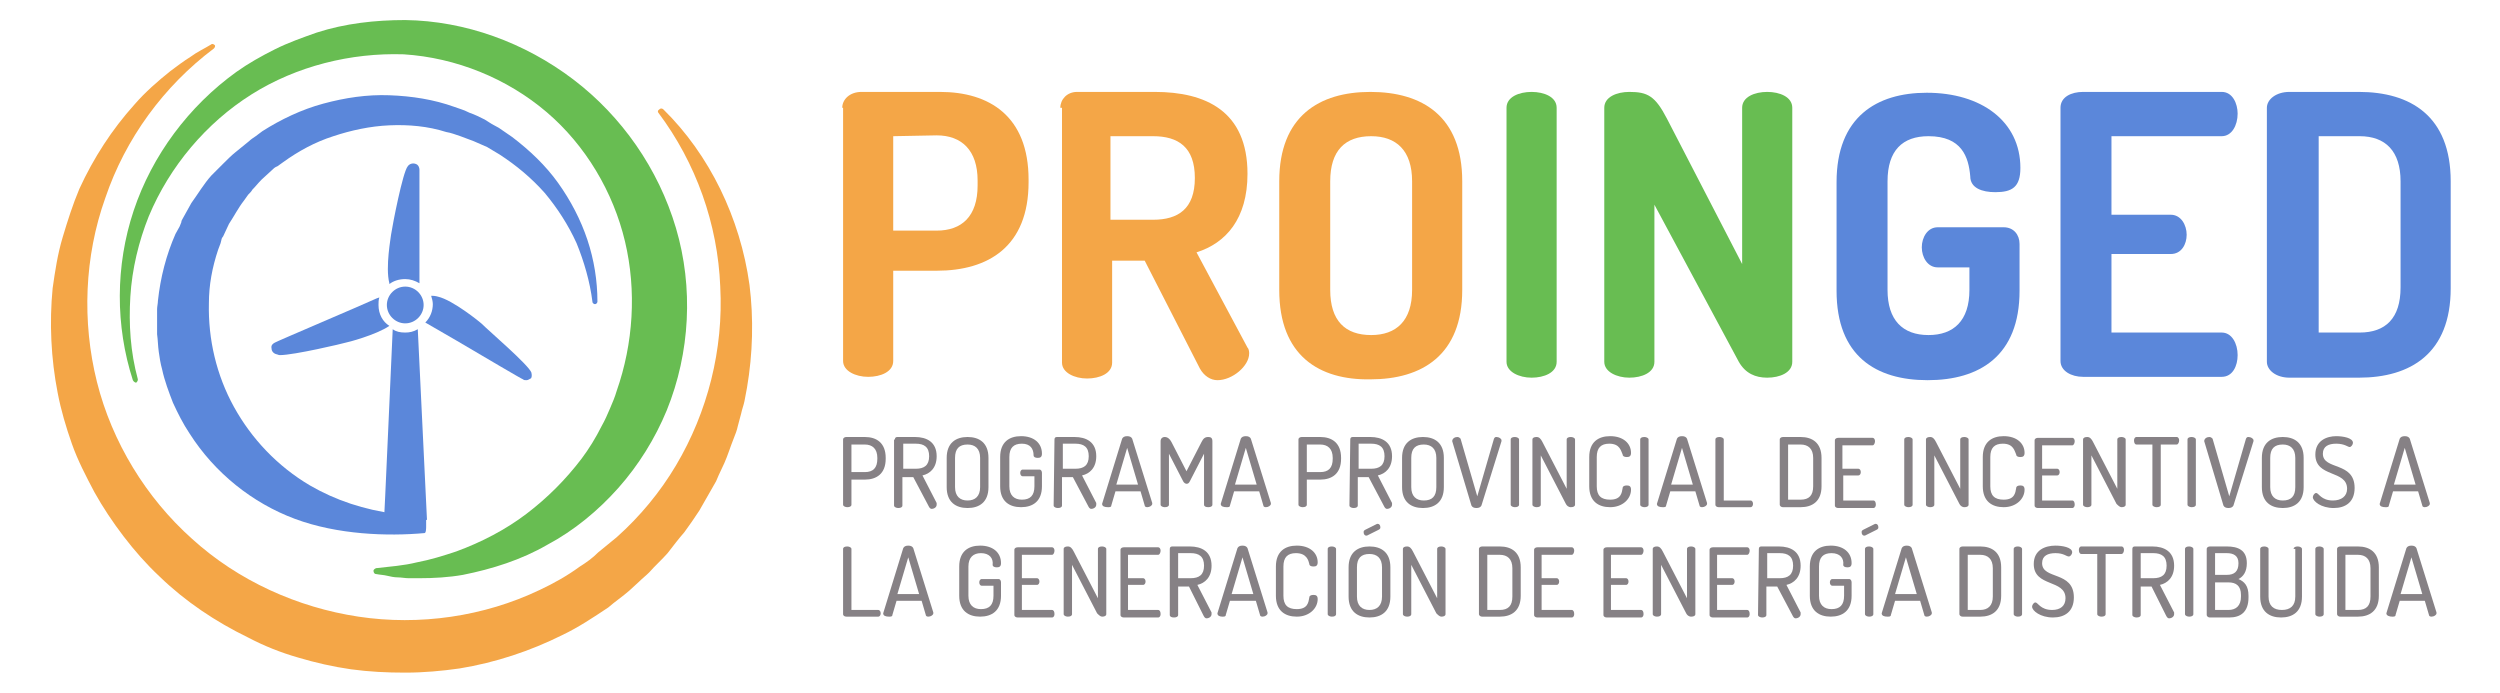 <?xml version="1.0" encoding="utf-8"?>
<!-- Generator: Adobe Illustrator 19.0.0, SVG Export Plug-In . SVG Version: 6.00 Build 0)  -->
<svg version="1.1" id="Capa_1" xmlns="http://www.w3.org/2000/svg" xmlns:xlink="http://www.w3.org/1999/xlink" x="0px" y="0px"
	 viewBox="-270 256.4 299.2 82.9" style="enable-background:new -270 256.4 299.2 82.9;" xml:space="preserve">
<style type="text/css">
	.st0{fill:#5B87DA;}
	.st1{fill:#F4A647;}
	.st2{fill:#68BD52;}
	.st3{fill:#868185;}
</style>
<g id="Capa_1_1_">
</g>
<g id="Diseño">
	<g>
		<path id="XMLID_172_" class="st0" d="M-199.7,285.1c-0.8-2.4-2-4.7-3.5-6.8s-3.4-3.9-5.5-5.5l-1.6-1.1l0,0c-0.6-0.3-1.1-0.6-1.7-1
			c-0.6-0.3-1.2-0.6-1.8-0.8c-0.6-0.3-1.2-0.5-1.8-0.7c-2.5-0.9-5.1-1.3-7.8-1.4s-5.3,0.3-7.9,1c-2.6,0.7-5.1,1.9-7.3,3.3l-0.8,0.6
			c-0.3,0.2-0.6,0.4-0.8,0.6l-1.6,1.3c-0.5,0.4-1,0.9-1.5,1.4c-0.2,0.2-0.5,0.5-0.7,0.7l-0.7,0.7c-0.9,1-1.6,2.2-2.4,3.3l0,0l-1,1.8
			c-0.1,0.2-0.2,0.3-0.2,0.5l-0.2,0.5l-0.5,0.9c-1.1,2.5-1.8,5.2-2.1,8c0,0.3-0.1,0.7-0.1,1v1v1v0.5l0,0v0.5
			c0.1,0.7,0.1,1.4,0.2,2.1c0.1,0.7,0.2,1.4,0.4,2.1c0.3,1.4,0.8,2.7,1.3,4c0.6,1.3,1.2,2.5,2,3.7c3,4.7,7.5,8.3,12.6,10.2
			c5.1,1.9,11.1,2.1,15.5,1.7c0.2,0,0.2-0.6,0.2-0.8v-1l0,0l-3.5-0.7c0,0.1-0.1,0.2-0.2,0.2c-3.7-0.5-7.1-1.6-10.2-3.4
			c-3.9-2.3-7-5.6-9.1-9.4c-2.1-3.8-3.1-8.1-3-12.4c0-2.2,0.4-4.3,1.1-6.4l0.3-0.8l0.1-0.4c0-0.1,0.1-0.3,0.2-0.4l0.7-1.5l0,0
			c0.6-0.9,1.1-1.9,1.8-2.8l0.5-0.7c0.2-0.2,0.4-0.4,0.5-0.6c0.4-0.4,0.7-0.8,1.1-1.2l1.2-1.1c0.2-0.2,0.4-0.4,0.7-0.5l0.7-0.5
			c1.8-1.3,3.8-2.4,6-3.1c2.1-0.7,4.4-1.2,6.7-1.3c2.3-0.1,4.6,0.1,6.8,0.8c0.6,0.1,1.1,0.3,1.7,0.5c0.5,0.2,1.1,0.4,1.6,0.6
			s1.1,0.5,1.6,0.7l0,0l1.5,0.9c2,1.3,3.8,2.8,5.4,4.6c1.5,1.8,2.8,3.8,3.8,6c0.9,2.2,1.6,4.6,1.9,7l0,0c0,0.2,0.2,0.3,0.3,0.3
			c0.2,0,0.3-0.2,0.3-0.3C-198.5,290-198.9,287.5-199.7,285.1"/>
		<g>
			<g id="XMLID_236_">
				<path id="XMLID_243_" class="st1" d="M-169.2,269.3c0-1,0.9-1.9,2.3-1.9h9.4c5.9,0,10.6,2.9,10.6,10.5v0.3
					c0,7.7-4.8,10.6-11,10.6h-5.2v10.8c0,1.3-1.5,1.9-3,1.9s-3-0.7-3-1.9v-30.3H-169.2z M-163.1,272.7V284h5.2c3,0,4.9-1.7,4.9-5.4
					V278c0-3.6-1.9-5.4-4.9-5.4L-163.1,272.7L-163.1,272.7z"/>
				<path id="XMLID_240_" class="st1" d="M-143.1,269.3c0-1,0.8-1.9,2-1.9h9.3c6.1,0,11.1,2.3,11.1,9.8c0,5.4-2.6,8.3-6.1,9.4
					l6.1,11.4c0.2,0.2,0.2,0.6,0.2,0.7c0,1.5-2,3.2-3.8,3.2c-0.8,0-1.6-0.5-2.1-1.4l-6.6-12.9h-3.9v12.2c0,1.3-1.5,1.9-3,1.9
					s-3-0.7-3-1.9v-30.5H-143.1z M-137.1,272.7v10h5.1c3,0,5-1.3,5-5c0-3.7-2-5-5-5H-137.1z"/>
				<path id="XMLID_237_" class="st1" d="M-116.9,291.1v-13c0-7.8,4.8-10.7,10.9-10.7c6.2,0,11,2.9,11,10.7v13
					c0,7.8-4.8,10.7-11,10.7C-112.1,301.9-116.9,299-116.9,291.1z M-101,278.1c0-3.7-1.9-5.4-4.9-5.4c-3.1,0-4.9,1.7-4.9,5.4v13
					c0,3.7,1.8,5.4,4.9,5.4c3,0,4.9-1.7,4.9-5.4V278.1z"/>
			</g>
		</g>
		<g>
			<g id="XMLID_177_">
				<path id="XMLID_180_" class="st2" d="M-89.7,269.3c0-1.3,1.5-1.9,3-1.9s3,0.6,3,1.9v30.4c0,1.3-1.5,1.9-3,1.9s-3-0.7-3-1.9
					V269.3z"/>
				<path id="XMLID_178_" class="st2" d="M-61.9,299.7L-72,280.9v18.8c0,1.3-1.5,1.9-3,1.9s-3-0.7-3-1.9v-30.4c0-1.3,1.5-1.9,3-1.9
					c2.2,0,3.1,0.5,4.5,3.2l9,17.4v-18.7c0-1.3,1.5-1.9,3-1.9s3,0.6,3,1.9v30.4c0,1.3-1.5,1.9-3,1.9
					C-59.9,301.6-61.1,301.1-61.9,299.7z"/>
			</g>
		</g>
		<g>
			<g id="XMLID_214_">
				<path id="XMLID_220_" class="st0" d="M-39.2,272.7c-3.1,0-4.9,1.7-4.9,5.4v13c0,3.6,1.8,5.4,4.9,5.4c3,0,4.9-1.7,4.9-5.4v-2.7
					h-3.8c-1.2,0-1.9-1.2-1.9-2.4c0-1.2,0.7-2.4,1.9-2.4h7.9c1.2,0,1.9,0.9,1.9,2v5.6c0,7.8-4.8,10.7-11,10.7s-10.9-2.9-10.9-10.7
					v-13c0-7.8,4.8-10.7,10.8-10.7c6.5,0,11.2,3.4,11.2,9c0,2.3-1,2.9-3,2.9c-1.6,0-3-0.5-3-1.9C-34.4,275.2-35.2,272.7-39.2,272.7z
					"/>
				<path id="XMLID_218_" class="st0" d="M-17.3,282.1h7.1c1.2,0,1.9,1.2,1.9,2.4c0,1.1-0.6,2.3-1.9,2.3h-7.1v9.4h13.2
					c1.2,0,1.9,1.3,1.9,2.7c0,1.3-0.6,2.6-1.9,2.6h-16.6c-1.4,0-2.7-0.7-2.7-1.9v-30.3c0-1.3,1.3-1.9,2.7-1.9h16.6
					c1.3,0,1.9,1.4,1.9,2.6c0,1.4-0.7,2.7-1.9,2.7h-13.2V282.1z"/>
				<path id="XMLID_215_" class="st0" d="M12.3,267.4c6.2,0,11,2.9,11,10.7v12.8c0,7.8-4.8,10.7-11,10.7H4c-1.6,0-2.7-0.9-2.7-1.9
					v-30.4c0-1,1.1-1.9,2.7-1.9H12.3z M7.5,272.7v23.5h4.9c3.1,0,4.9-1.7,4.9-5.4v-12.7c0-3.6-1.8-5.4-4.9-5.4
					C12.4,272.7,7.5,272.7,7.5,272.7z"/>
			</g>
		</g>
		<g>
			<path class="st3" d="M-169.1,309c0-0.2,0.2-0.3,0.4-0.3h2.2c1.4,0,2.5,0.7,2.5,2.5v0.1c0,1.8-1.1,2.5-2.5,2.5h-1.6v3
				c0,0.2-0.2,0.3-0.5,0.3c-0.2,0-0.5-0.1-0.5-0.3V309z M-168.1,309.5v3.4h1.6c1,0,1.5-0.5,1.5-1.6v-0.1c0-1.1-0.6-1.6-1.5-1.6h-1.6
				V309.5z"/>
			<path class="st3" d="M-162.9,309c0-0.2,0.1-0.3,0.3-0.3h2.1c1.4,0,2.6,0.6,2.6,2.3c0,1.4-0.8,2.1-1.7,2.3l1.7,3.3
				c0,0.1,0,0.1,0,0.2c0,0.3-0.3,0.5-0.6,0.5c-0.2,0-0.3-0.2-0.4-0.4l-1.8-3.4h-1.3v3.4c0,0.2-0.2,0.3-0.5,0.3
				c-0.2,0-0.5-0.1-0.5-0.3V309H-162.9z M-161.9,309.5v3h1.5c1,0,1.6-0.4,1.6-1.5s-0.6-1.5-1.6-1.5H-161.9z"/>
			<path class="st3" d="M-156.7,314.7v-3.5c0-1.8,1.1-2.5,2.5-2.5s2.5,0.7,2.5,2.5v3.5c0,1.8-1.1,2.5-2.5,2.5
				S-156.7,316.5-156.7,314.7z M-152.7,311.2c0-1.1-0.6-1.6-1.5-1.6c-1,0-1.5,0.5-1.5,1.6v3.5c0,1.1,0.6,1.6,1.5,1.6
				s1.5-0.5,1.5-1.6V311.2z"/>
			<path class="st3" d="M-147.7,309.5c-1,0-1.5,0.5-1.5,1.6v3.5c0,1.1,0.6,1.6,1.5,1.6c1,0,1.5-0.5,1.5-1.6v-1.2h-1.4
				c-0.2,0-0.3-0.2-0.3-0.4c0-0.2,0.1-0.4,0.3-0.4h2c0.2,0,0.3,0.2,0.3,0.4v1.6c0,1.8-1.1,2.5-2.5,2.5c-1.4,0-2.5-0.7-2.5-2.5v-3.5
				c0-1.8,1.1-2.5,2.5-2.5c1.5,0,2.5,0.8,2.5,2.1c0,0.4-0.2,0.5-0.5,0.5c-0.3,0-0.5-0.1-0.5-0.3
				C-146.3,310.1-146.7,309.5-147.7,309.5z"/>
			<path class="st3" d="M-143.8,309c0-0.2,0.1-0.3,0.3-0.3h2.1c1.4,0,2.6,0.6,2.6,2.3c0,1.4-0.8,2.1-1.7,2.3l1.7,3.3
				c0,0.1,0,0.1,0,0.2c0,0.3-0.3,0.5-0.6,0.5c-0.2,0-0.3-0.2-0.4-0.4l-1.8-3.4h-1.3v3.4c0,0.2-0.2,0.3-0.5,0.3
				c-0.2,0-0.5-0.1-0.5-0.3L-143.8,309L-143.8,309z M-142.8,309.5v3h1.5c1,0,1.6-0.4,1.6-1.5s-0.6-1.5-1.6-1.5H-142.8z"/>
			<path class="st3" d="M-138.1,316.7L-138.1,316.7l2.4-7.8c0.1-0.2,0.3-0.3,0.6-0.3s0.5,0.1,0.6,0.3l2.4,7.7v0.1
				c0,0.2-0.3,0.4-0.6,0.4c-0.2,0-0.3-0.1-0.3-0.2l-0.5-1.7h-3l-0.5,1.7c0,0.2-0.2,0.2-0.4,0.2C-137.8,317.1-138.1,317-138.1,316.7z
				 M-133.8,314.4l-1.3-4.4l-1.3,4.4H-133.8z"/>
			<path class="st3" d="M-127.6,314c-0.1,0.2-0.2,0.3-0.4,0.3c-0.1,0-0.3-0.1-0.4-0.3l-1.7-3.3v6.1c0,0.2-0.2,0.3-0.5,0.3
				c-0.2,0-0.5-0.1-0.5-0.3v-7.6c0-0.3,0.2-0.5,0.5-0.5s0.6,0.2,0.8,0.6l1.8,3.5l1.8-3.5c0.2-0.4,0.4-0.6,0.8-0.6
				c0.3,0,0.5,0.1,0.5,0.5v7.6c0,0.2-0.2,0.3-0.5,0.3s-0.5-0.1-0.5-0.3v-6.1L-127.6,314z"/>
			<path class="st3" d="M-123.9,316.7L-123.9,316.7l2.4-7.8c0.1-0.2,0.3-0.3,0.6-0.3s0.5,0.1,0.6,0.3l2.4,7.7v0.1
				c0,0.2-0.3,0.4-0.6,0.4c-0.2,0-0.3-0.1-0.3-0.2l-0.5-1.7h-3l-0.5,1.7c0,0.2-0.2,0.2-0.4,0.2C-123.6,317.1-123.9,317-123.9,316.7z
				 M-119.6,314.4l-1.3-4.4l-1.3,4.4H-119.6z"/>
			<path class="st3" d="M-114.6,309c0-0.2,0.2-0.3,0.4-0.3h2.2c1.4,0,2.5,0.7,2.5,2.5v0.1c0,1.8-1.1,2.5-2.5,2.5h-1.6v3
				c0,0.2-0.2,0.3-0.5,0.3c-0.2,0-0.5-0.1-0.5-0.3L-114.6,309L-114.6,309z M-113.6,309.5v3.4h1.6c1,0,1.5-0.5,1.5-1.6v-0.1
				c0-1.1-0.6-1.6-1.5-1.6h-1.6V309.5z"/>
			<path class="st3" d="M-108.4,309c0-0.2,0.1-0.3,0.3-0.3h2.1c1.4,0,2.6,0.6,2.6,2.3c0,1.4-0.8,2.1-1.7,2.3l1.7,3.3
				c0,0.1,0,0.1,0,0.2c0,0.3-0.3,0.5-0.6,0.5c-0.2,0-0.3-0.2-0.4-0.4l-1.8-3.4h-1.3v3.4c0,0.2-0.2,0.3-0.5,0.3
				c-0.2,0-0.5-0.1-0.5-0.3L-108.4,309L-108.4,309z M-107.4,309.5v3h1.5c1,0,1.6-0.4,1.6-1.5s-0.6-1.5-1.6-1.5H-107.4z"/>
			<path class="st3" d="M-102.2,314.7v-3.5c0-1.8,1.1-2.5,2.5-2.5s2.5,0.7,2.5,2.5v3.5c0,1.8-1.1,2.5-2.5,2.5
				C-101.1,317.2-102.2,316.5-102.2,314.7z M-98.1,311.2c0-1.1-0.6-1.6-1.5-1.6c-1,0-1.5,0.5-1.5,1.6v3.5c0,1.1,0.6,1.6,1.5,1.6
				c1,0,1.5-0.5,1.5-1.6V311.2z"/>
			<path class="st3" d="M-96.2,309.2C-96.2,309.1-96.2,309.1-96.2,309.2c0-0.3,0.3-0.5,0.6-0.5c0.2,0,0.3,0.1,0.4,0.2l2,6.9l2-6.9
				c0.1-0.2,0.2-0.2,0.3-0.2c0.3,0,0.6,0.2,0.6,0.4c0,0,0,0,0,0.1l-2.4,7.7c-0.1,0.2-0.3,0.3-0.6,0.3s-0.5-0.1-0.6-0.3L-96.2,309.2z
				"/>
			<path class="st3" d="M-89.2,309c0-0.2,0.2-0.3,0.5-0.3c0.2,0,0.5,0.1,0.5,0.3v7.8c0,0.2-0.2,0.3-0.5,0.3c-0.2,0-0.5-0.1-0.5-0.3
				V309z"/>
			<path class="st3" d="M-82.6,316.7l-3-5.8v5.9c0,0.2-0.2,0.3-0.5,0.3c-0.2,0-0.5-0.1-0.5-0.3V309c0-0.2,0.2-0.3,0.5-0.3
				s0.5,0.2,0.7,0.6l2.9,5.6V309c0-0.2,0.2-0.3,0.5-0.3c0.2,0,0.5,0.1,0.5,0.3v7.8c0,0.2-0.2,0.3-0.5,0.3
				C-82.3,317.1-82.5,316.9-82.6,316.7z"/>
			<path class="st3" d="M-77.4,309.5c-1,0-1.5,0.5-1.5,1.6v3.5c0,1.1,0.5,1.6,1.6,1.6c1.3,0,1.4-0.8,1.5-1.4c0-0.2,0.2-0.3,0.5-0.3
				s0.5,0.1,0.5,0.5c0,1.1-1,2.1-2.5,2.1c-1.4,0-2.5-0.7-2.5-2.5v-3.5c0-1.8,1.1-2.5,2.5-2.5c1.6,0,2.5,0.9,2.5,2
				c0,0.4-0.2,0.5-0.5,0.5s-0.5-0.1-0.5-0.3C-76,310.4-76.1,309.5-77.4,309.5z"/>
			<path class="st3" d="M-73.7,309c0-0.2,0.2-0.3,0.5-0.3c0.2,0,0.5,0.1,0.5,0.3v7.8c0,0.2-0.2,0.3-0.5,0.3c-0.2,0-0.5-0.1-0.5-0.3
				V309z"/>
			<path class="st3" d="M-71.7,316.7L-71.7,316.7l2.4-7.8c0.1-0.2,0.3-0.3,0.6-0.3s0.5,0.1,0.6,0.3l2.4,7.7v0.1
				c0,0.2-0.3,0.4-0.6,0.4c-0.2,0-0.3-0.1-0.3-0.2l-0.5-1.7h-3l-0.5,1.7c0,0.2-0.2,0.2-0.4,0.2C-71.4,317.1-71.7,317-71.7,316.7z
				 M-67.4,314.4l-1.3-4.4l-1.3,4.4H-67.4z"/>
			<path class="st3" d="M-64.3,317.1c-0.2,0-0.4-0.1-0.4-0.3V309c0-0.2,0.2-0.3,0.5-0.3c0.2,0,0.5,0.1,0.5,0.3v7.3h3.2
				c0.2,0,0.3,0.2,0.3,0.4c0,0.2-0.1,0.4-0.3,0.4C-60.5,317.1-64.3,317.1-64.3,317.1z"/>
			<path class="st3" d="M-54.5,308.7c1.4,0,2.5,0.7,2.5,2.5v3.4c0,1.8-1.1,2.5-2.5,2.5h-2.1c-0.3,0-0.4-0.2-0.4-0.3V309
				c0-0.2,0.2-0.3,0.4-0.3C-56.6,308.7-54.5,308.7-54.5,308.7z M-56,309.5v6.7h1.5c1,0,1.5-0.5,1.5-1.6v-3.4c0-1.1-0.6-1.6-1.5-1.6
				H-56V309.5z"/>
			<path class="st3" d="M-49.4,312.5h1.8c0.2,0,0.3,0.2,0.3,0.4s-0.1,0.4-0.3,0.4h-1.8v3h3.6c0.2,0,0.3,0.2,0.3,0.5
				c0,0.2-0.1,0.4-0.3,0.4H-50c-0.2,0-0.4-0.1-0.4-0.3v-7.8c0-0.2,0.2-0.3,0.4-0.3h4.1c0.2,0,0.3,0.2,0.3,0.4c0,0.2-0.1,0.5-0.3,0.5
				h-3.6v2.8H-49.4z"/>
			<path class="st3" d="M-42.1,309c0-0.2,0.2-0.3,0.5-0.3c0.2,0,0.5,0.1,0.5,0.3v7.8c0,0.2-0.2,0.3-0.5,0.3c-0.2,0-0.5-0.1-0.5-0.3
				V309z"/>
			<path class="st3" d="M-35.5,316.7l-3-5.8v5.9c0,0.2-0.2,0.3-0.5,0.3c-0.2,0-0.5-0.1-0.5-0.3V309c0-0.2,0.2-0.3,0.5-0.3
				s0.5,0.2,0.7,0.6l2.9,5.6V309c0-0.2,0.2-0.3,0.5-0.3c0.2,0,0.5,0.1,0.5,0.3v7.8c0,0.2-0.2,0.3-0.5,0.3
				C-35.2,317.1-35.4,316.9-35.5,316.7z"/>
			<path class="st3" d="M-30.3,309.5c-1,0-1.5,0.5-1.5,1.6v3.5c0,1.1,0.5,1.6,1.6,1.6c1.3,0,1.4-0.8,1.5-1.4c0-0.2,0.2-0.3,0.5-0.3
				s0.5,0.1,0.5,0.5c0,1.1-1,2.1-2.5,2.1c-1.4,0-2.5-0.7-2.5-2.5v-3.5c0-1.8,1.1-2.5,2.5-2.5c1.6,0,2.5,0.9,2.5,2
				c0,0.4-0.2,0.5-0.5,0.5s-0.5-0.1-0.5-0.3C-28.9,310.4-29,309.5-30.3,309.5z"/>
			<path class="st3" d="M-25.6,312.5h1.8c0.2,0,0.3,0.2,0.3,0.4s-0.1,0.4-0.3,0.4h-1.8v3h3.6c0.2,0,0.3,0.2,0.3,0.5
				c0,0.2-0.1,0.4-0.3,0.4h-4.1c-0.2,0-0.4-0.1-0.4-0.3v-7.8c0-0.2,0.2-0.3,0.4-0.3h4.1c0.2,0,0.3,0.2,0.3,0.4
				c0,0.2-0.1,0.5-0.3,0.5h-3.6V312.5z"/>
			<path class="st3" d="M-16.7,316.7l-3-5.8v5.9c0,0.2-0.2,0.3-0.5,0.3c-0.2,0-0.5-0.1-0.5-0.3V309c0-0.2,0.2-0.3,0.5-0.3
				s0.5,0.2,0.7,0.6l2.9,5.6V309c0-0.2,0.2-0.3,0.5-0.3c0.2,0,0.5,0.1,0.5,0.3v7.8c0,0.2-0.2,0.3-0.5,0.3
				C-16.3,317.1-16.5,316.9-16.7,316.7z"/>
			<path class="st3" d="M-9.5,308.7c0.2,0,0.3,0.2,0.3,0.4c0,0.2-0.1,0.5-0.3,0.5h-1.9v7.2c0,0.2-0.2,0.3-0.5,0.3
				c-0.2,0-0.5-0.1-0.5-0.3v-7.2h-1.9c-0.2,0-0.3-0.2-0.3-0.5c0-0.2,0.1-0.4,0.3-0.4H-9.5z"/>
			<path class="st3" d="M-8.2,309c0-0.2,0.2-0.3,0.5-0.3c0.2,0,0.5,0.1,0.5,0.3v7.8c0,0.2-0.2,0.3-0.5,0.3c-0.2,0-0.5-0.1-0.5-0.3
				V309z"/>
			<path class="st3" d="M-6.2,309.2C-6.2,309.1-6.2,309.1-6.2,309.2c0-0.3,0.3-0.5,0.6-0.5c0.2,0,0.3,0.1,0.4,0.2l2,6.9l2-6.9
				c0.1-0.2,0.2-0.2,0.3-0.2c0.3,0,0.6,0.2,0.6,0.4c0,0,0,0,0,0.1l-2.4,7.7c-0.1,0.2-0.3,0.3-0.6,0.3c-0.3,0-0.5-0.1-0.6-0.3
				L-6.2,309.2z"/>
			<path class="st3" d="M0.7,314.7v-3.5c0-1.8,1.1-2.5,2.5-2.5s2.5,0.7,2.5,2.5v3.5c0,1.8-1.1,2.5-2.5,2.5
				C1.8,317.2,0.7,316.5,0.7,314.7z M4.7,311.2c0-1.1-0.6-1.6-1.5-1.6c-1,0-1.5,0.5-1.5,1.6v3.5c0,1.1,0.6,1.6,1.5,1.6
				c1,0,1.5-0.5,1.5-1.6V311.2z"/>
			<path class="st3" d="M10.9,314.9c0-2.3-3.8-1.3-3.8-4.1c0-1.7,1.4-2.2,2.5-2.2c0.8,0,2,0.2,2,0.8c0,0.2-0.2,0.5-0.4,0.5
				s-0.6-0.4-1.6-0.4c-0.9,0-1.6,0.3-1.6,1.2c0,2,3.8,0.9,3.8,4.1c0,1.7-1.1,2.4-2.5,2.4c-1.5,0-2.5-0.8-2.5-1.3
				c0-0.2,0.2-0.5,0.4-0.5c0.3,0,0.6,0.9,2,0.9C10.2,316.3,10.9,315.8,10.9,314.9z"/>
			<path class="st3" d="M14.8,316.7L14.8,316.7l2.4-7.8c0.1-0.2,0.3-0.3,0.6-0.3c0.3,0,0.5,0.1,0.6,0.3l2.4,7.7v0.1
				c0,0.2-0.3,0.4-0.6,0.4c-0.2,0-0.3-0.1-0.3-0.2l-0.5-1.7h-3l-0.5,1.7c0,0.2-0.2,0.2-0.4,0.2C15.1,317.1,14.8,317,14.8,316.7z
				 M19.1,314.4l-1.3-4.4l-1.3,4.4H19.1z"/>
		</g>
		<g>
			<path class="st3" d="M-168.7,330.2c-0.2,0-0.4-0.1-0.4-0.3v-7.8c0-0.2,0.2-0.3,0.5-0.3c0.2,0,0.5,0.1,0.5,0.3v7.3h3.2
				c0.2,0,0.3,0.2,0.3,0.4c0,0.2-0.1,0.4-0.3,0.4H-168.7z"/>
			<path class="st3" d="M-164.3,329.8L-164.3,329.8l2.4-7.8c0.1-0.2,0.3-0.3,0.6-0.3s0.5,0.1,0.6,0.3l2.4,7.7v0.1
				c0,0.2-0.3,0.4-0.6,0.4c-0.2,0-0.3-0.1-0.3-0.2l-0.5-1.7h-3l-0.5,1.7c0,0.2-0.2,0.2-0.4,0.2C-164,330.2-164.3,330.1-164.3,329.8z
				 M-160,327.5l-1.3-4.4l-1.3,4.4H-160z"/>
			<path class="st3" d="M-152.6,322.6c-0.9,0-1.5,0.5-1.5,1.6v3.5c0,1.1,0.6,1.6,1.5,1.6c1,0,1.5-0.5,1.5-1.6v-1.2h-1.4
				c-0.2,0-0.3-0.2-0.3-0.4c0-0.2,0.1-0.4,0.3-0.4h2c0.2,0,0.3,0.2,0.3,0.4v1.6c0,1.8-1.1,2.5-2.5,2.5s-2.5-0.7-2.5-2.5v-3.5
				c0-1.8,1.1-2.5,2.5-2.5c1.5,0,2.5,0.8,2.5,2.1c0,0.4-0.2,0.5-0.5,0.5s-0.5-0.1-0.5-0.3C-151.1,323.2-151.6,322.6-152.6,322.6z"/>
			<path class="st3" d="M-147.7,325.6h1.8c0.2,0,0.3,0.2,0.3,0.4c0,0.2-0.1,0.4-0.3,0.4h-1.8v3h3.6c0.2,0,0.3,0.2,0.3,0.5
				c0,0.2-0.1,0.4-0.3,0.4h-4.1c-0.2,0-0.4-0.1-0.4-0.3v-7.8c0-0.2,0.2-0.3,0.4-0.3h4.1c0.2,0,0.3,0.2,0.3,0.4s-0.1,0.5-0.3,0.5
				h-3.6V325.6z"/>
			<path class="st3" d="M-138.7,329.8l-3-5.8v5.9c0,0.2-0.2,0.3-0.5,0.3c-0.2,0-0.5-0.1-0.5-0.3v-7.8c0-0.2,0.2-0.3,0.5-0.3
				s0.5,0.2,0.7,0.6l2.9,5.6v-5.9c0-0.2,0.2-0.3,0.5-0.3c0.2,0,0.5,0.1,0.5,0.3v7.8c0,0.2-0.2,0.3-0.5,0.3
				C-138.3,330.2-138.5,330-138.7,329.8z"/>
			<path class="st3" d="M-135,325.6h1.8c0.2,0,0.3,0.2,0.3,0.4c0,0.2-0.1,0.4-0.3,0.4h-1.8v3h3.6c0.2,0,0.3,0.2,0.3,0.5
				c0,0.2-0.1,0.4-0.3,0.4h-4.1c-0.2,0-0.4-0.1-0.4-0.3v-7.8c0-0.2,0.2-0.3,0.4-0.3h4.1c0.2,0,0.3,0.2,0.3,0.4s-0.1,0.5-0.3,0.5
				h-3.6V325.6z"/>
			<path class="st3" d="M-130,322.1c0-0.2,0.1-0.3,0.3-0.3h2.1c1.4,0,2.6,0.6,2.6,2.3c0,1.4-0.8,2.1-1.7,2.3l1.7,3.3
				c0,0.1,0,0.1,0,0.2c0,0.3-0.3,0.5-0.6,0.5c-0.2,0-0.3-0.2-0.4-0.4l-1.7-3.4h-1.3v3.4c0,0.2-0.2,0.3-0.5,0.3s-0.5-0.1-0.5-0.3
				V322.1z M-129,322.6v3h1.5c1,0,1.6-0.4,1.6-1.5c0-1.1-0.6-1.5-1.6-1.5H-129z"/>
			<path class="st3" d="M-124.3,329.8L-124.3,329.8l2.4-7.8c0.1-0.2,0.3-0.3,0.6-0.3s0.5,0.1,0.6,0.3l2.4,7.7v0.1
				c0,0.2-0.3,0.4-0.6,0.4c-0.2,0-0.3-0.1-0.3-0.2l-0.5-1.7h-3.1l-0.5,1.7c0,0.2-0.2,0.2-0.4,0.2
				C-124,330.2-124.3,330.1-124.3,329.8z M-120,327.5l-1.3-4.4l-1.3,4.4H-120z"/>
			<path class="st3" d="M-114.9,322.6c-1,0-1.5,0.5-1.5,1.6v3.5c0,1.1,0.5,1.6,1.6,1.6c1.3,0,1.4-0.8,1.5-1.4c0-0.2,0.2-0.3,0.5-0.3
				s0.5,0.1,0.5,0.5c0,1.1-1,2.1-2.5,2.1c-1.4,0-2.5-0.7-2.5-2.5v-3.5c0-1.8,1.1-2.5,2.5-2.5c1.6,0,2.5,0.9,2.5,2
				c0,0.4-0.2,0.5-0.5,0.5s-0.5-0.1-0.5-0.3C-113.4,323.5-113.6,322.6-114.9,322.6z"/>
			<path class="st3" d="M-111.1,322.1c0-0.2,0.2-0.3,0.5-0.3c0.2,0,0.5,0.1,0.5,0.3v7.8c0,0.2-0.2,0.3-0.5,0.3
				c-0.2,0-0.5-0.1-0.5-0.3V322.1z"/>
			<path class="st3" d="M-108.6,327.8v-3.5c0-1.8,1.1-2.5,2.5-2.5s2.5,0.7,2.5,2.5v3.5c0,1.8-1.1,2.5-2.5,2.5
				S-108.6,329.6-108.6,327.8z M-104.6,324.3c0-1.1-0.6-1.6-1.5-1.6c-1,0-1.5,0.5-1.5,1.6v3.5c0,1.1,0.6,1.6,1.5,1.6
				s1.5-0.5,1.5-1.6V324.3z M-106.4,320.5h-0.1c-0.2,0-0.3-0.2-0.3-0.4c0-0.1,0-0.2,0.2-0.3l1.4-0.7h0.1c0.2,0,0.3,0.2,0.3,0.4
				c0,0.1,0,0.2-0.2,0.3L-106.4,320.5z"/>
			<path class="st3" d="M-98.1,329.8l-3-5.8v5.9c0,0.2-0.2,0.3-0.5,0.3c-0.2,0-0.5-0.1-0.5-0.3v-7.8c0-0.2,0.2-0.3,0.5-0.3
				s0.5,0.2,0.7,0.6l2.9,5.6v-5.9c0-0.2,0.2-0.3,0.5-0.3c0.2,0,0.5,0.1,0.5,0.3v7.8c0,0.2-0.2,0.3-0.5,0.3
				C-97.7,330.2-97.9,330-98.1,329.8z"/>
			<path class="st3" d="M-90.5,321.8c1.4,0,2.5,0.7,2.5,2.5v3.4c0,1.8-1.1,2.5-2.5,2.5h-2.1c-0.3,0-0.4-0.2-0.4-0.3v-7.8
				c0-0.2,0.2-0.3,0.4-0.3C-92.6,321.8-90.5,321.8-90.5,321.8z M-92,322.6v6.8h1.5c1,0,1.5-0.5,1.5-1.6v-3.4c0-1.1-0.6-1.6-1.5-1.6
				H-92V322.6z"/>
			<path class="st3" d="M-85.5,325.6h1.8c0.2,0,0.3,0.2,0.3,0.4c0,0.2-0.1,0.4-0.3,0.4h-1.8v3h3.6c0.2,0,0.3,0.2,0.3,0.5
				c0,0.2-0.1,0.4-0.3,0.4H-86c-0.2,0-0.4-0.1-0.4-0.3v-7.8c0-0.2,0.2-0.3,0.4-0.3h4.1c0.2,0,0.3,0.2,0.3,0.4s-0.1,0.5-0.3,0.5h-3.6
				V325.6z"/>
			<path class="st3" d="M-77.2,325.6h1.8c0.2,0,0.3,0.2,0.3,0.4c0,0.2-0.1,0.4-0.3,0.4h-1.8v3h3.6c0.2,0,0.3,0.2,0.3,0.5
				c0,0.2-0.1,0.4-0.3,0.4h-4.1c-0.2,0-0.4-0.1-0.4-0.3v-7.8c0-0.2,0.2-0.3,0.4-0.3h4.1c0.2,0,0.3,0.2,0.3,0.4s-0.1,0.5-0.3,0.5
				h-3.6V325.6z"/>
			<path class="st3" d="M-68.2,329.8l-3-5.8v5.9c0,0.2-0.2,0.3-0.5,0.3c-0.2,0-0.5-0.1-0.5-0.3v-7.8c0-0.2,0.2-0.3,0.5-0.3
				s0.5,0.2,0.7,0.6l2.9,5.6v-5.9c0-0.2,0.2-0.3,0.5-0.3c0.2,0,0.5,0.1,0.5,0.3v7.8c0,0.2-0.2,0.3-0.5,0.3
				C-67.9,330.2-68.1,330-68.2,329.8z"/>
			<path class="st3" d="M-64.5,325.6h1.8c0.2,0,0.3,0.2,0.3,0.4c0,0.2-0.1,0.4-0.3,0.4h-1.8v3h3.6c0.2,0,0.3,0.2,0.3,0.5
				c0,0.2-0.1,0.4-0.3,0.4H-65c-0.2,0-0.4-0.1-0.4-0.3v-7.8c0-0.2,0.2-0.3,0.4-0.3h4.1c0.2,0,0.3,0.2,0.3,0.4s-0.1,0.5-0.3,0.5h-3.6
				V325.6z"/>
			<path class="st3" d="M-59.5,322.1c0-0.2,0.1-0.3,0.3-0.3h2.1c1.4,0,2.6,0.6,2.6,2.3c0,1.4-0.8,2.1-1.7,2.3l1.7,3.3
				c0,0.1,0,0.1,0,0.2c0,0.3-0.3,0.5-0.6,0.5c-0.2,0-0.3-0.2-0.4-0.4l-1.8-3.4h-1.3v3.4c0,0.2-0.2,0.3-0.5,0.3
				c-0.2,0-0.5-0.1-0.5-0.3L-59.5,322.1L-59.5,322.1z M-58.5,322.6v3h1.5c1,0,1.6-0.4,1.6-1.5c0-1.1-0.6-1.5-1.6-1.5H-58.5z"/>
			<path class="st3" d="M-50.8,322.6c-1,0-1.5,0.5-1.5,1.6v3.5c0,1.1,0.6,1.6,1.5,1.6c1,0,1.5-0.5,1.5-1.6v-1.2h-1.4
				c-0.2,0-0.3-0.2-0.3-0.4c0-0.2,0.1-0.4,0.3-0.4h2c0.2,0,0.3,0.2,0.3,0.4v1.6c0,1.8-1.1,2.5-2.5,2.5s-2.5-0.7-2.5-2.5v-3.5
				c0-1.8,1.1-2.5,2.5-2.5c1.5,0,2.5,0.8,2.5,2.1c0,0.4-0.2,0.5-0.5,0.5s-0.5-0.1-0.5-0.3C-49.3,323.2-49.8,322.6-50.8,322.6z"/>
			<path class="st3" d="M-46.8,320.5h-0.1c-0.2,0-0.3-0.2-0.3-0.4c0-0.1,0-0.2,0.2-0.3l1.4-0.7h0.1c0.2,0,0.3,0.2,0.3,0.4
				c0,0.1,0,0.2-0.2,0.3L-46.8,320.5z M-46.8,322.1c0-0.2,0.2-0.3,0.5-0.3c0.2,0,0.5,0.1,0.5,0.3v7.8c0,0.2-0.2,0.3-0.5,0.3
				c-0.2,0-0.5-0.1-0.5-0.3V322.1z"/>
			<path class="st3" d="M-44.8,329.8L-44.8,329.8l2.4-7.8c0.1-0.2,0.3-0.3,0.6-0.3s0.5,0.1,0.6,0.3l2.4,7.7v0.1
				c0,0.2-0.3,0.4-0.6,0.4c-0.2,0-0.3-0.1-0.3-0.2l-0.5-1.7h-3l-0.5,1.7c0,0.2-0.2,0.2-0.4,0.2C-44.5,330.2-44.8,330.1-44.8,329.8z
				 M-40.6,327.5l-1.3-4.4l-1.3,4.4H-40.6z"/>
			<path class="st3" d="M-33,321.8c1.4,0,2.5,0.7,2.5,2.5v3.4c0,1.8-1.1,2.5-2.5,2.5h-2.1c-0.3,0-0.4-0.2-0.4-0.3v-7.8
				c0-0.2,0.2-0.3,0.4-0.3C-35.1,321.8-33,321.8-33,321.8z M-34.5,322.6v6.8h1.5c0.9,0,1.5-0.5,1.5-1.6v-3.4c0-1.1-0.6-1.6-1.5-1.6
				h-1.5V322.6z"/>
			<path class="st3" d="M-29,322.1c0-0.2,0.2-0.3,0.5-0.3c0.2,0,0.5,0.1,0.5,0.3v7.8c0,0.2-0.2,0.3-0.5,0.3c-0.2,0-0.5-0.1-0.5-0.3
				V322.1z"/>
			<path class="st3" d="M-22.8,328c0-2.3-3.8-1.3-3.8-4.1c0-1.7,1.4-2.2,2.6-2.2c0.8,0,2,0.2,2,0.8c0,0.2-0.2,0.5-0.4,0.5
				c-0.3,0-0.6-0.4-1.6-0.4c-0.9,0-1.6,0.3-1.6,1.2c0,2,3.8,0.9,3.8,4.1c0,1.7-1.1,2.4-2.5,2.4c-1.5,0-2.5-0.8-2.5-1.3
				c0-0.2,0.2-0.5,0.4-0.5c0.3,0,0.6,0.9,2,0.9C-23.4,329.4-22.8,328.9-22.8,328z"/>
			<path class="st3" d="M-16.1,321.8c0.2,0,0.3,0.2,0.3,0.4c0,0.2-0.1,0.5-0.3,0.5H-18v7.2c0,0.2-0.2,0.3-0.5,0.3
				c-0.2,0-0.5-0.1-0.5-0.3v-7.2h-1.9c-0.2,0-0.3-0.2-0.3-0.5c0-0.2,0.1-0.4,0.3-0.4H-16.1z"/>
			<path class="st3" d="M-14.8,322.1c0-0.2,0.1-0.3,0.3-0.3h2.1c1.4,0,2.6,0.6,2.6,2.3c0,1.4-0.8,2.1-1.7,2.3l1.7,3.3
				c0,0.1,0,0.1,0,0.2c0,0.3-0.3,0.5-0.6,0.5c-0.2,0-0.3-0.2-0.4-0.4l-1.7-3.4h-1.3v3.4c0,0.2-0.2,0.3-0.5,0.3
				c-0.2,0-0.5-0.1-0.5-0.3L-14.8,322.1L-14.8,322.1z M-13.8,322.6v3h1.5c1,0,1.6-0.4,1.6-1.5c0-1.1-0.6-1.5-1.6-1.5H-13.8z"/>
			<path class="st3" d="M-8.5,322.1c0-0.2,0.2-0.3,0.5-0.3c0.2,0,0.5,0.1,0.5,0.3v7.8c0,0.2-0.2,0.3-0.5,0.3c-0.2,0-0.5-0.1-0.5-0.3
				V322.1z"/>
			<path class="st3" d="M-5.9,322.1c0-0.2,0.2-0.3,0.4-0.3h2c1.3,0,2.4,0.4,2.4,2c0,1-0.4,1.6-1,1.9c0.7,0.3,1.2,0.8,1.2,2v0.2
				c0,1.8-1,2.4-2.3,2.4h-2.3c-0.3,0-0.4-0.2-0.4-0.3L-5.9,322.1L-5.9,322.1z M-4.9,325.2h1.4c0.9,0,1.4-0.4,1.4-1.4
				c0-0.9-0.6-1.2-1.4-1.2h-1.4V325.2z M-3.3,329.4c0.9,0,1.5-0.5,1.5-1.6v-0.2c0-1.1-0.6-1.5-1.5-1.5h-1.6v3.3H-3.3z"/>
			<path class="st3" d="M4.5,322.1c0-0.2,0.2-0.3,0.5-0.3c0.2,0,0.5,0.1,0.5,0.3v5.7c0,1.8-1.1,2.5-2.5,2.5s-2.5-0.7-2.5-2.5v-5.7
				c0-0.2,0.2-0.3,0.5-0.3c0.2,0,0.5,0.1,0.5,0.3v5.7c0,1.1,0.6,1.6,1.6,1.6s1.6-0.5,1.6-1.6v-5.7H4.5z"/>
			<path class="st3" d="M7.1,322.1c0-0.2,0.2-0.3,0.5-0.3c0.2,0,0.5,0.1,0.5,0.3v7.8c0,0.2-0.2,0.3-0.5,0.3c-0.2,0-0.5-0.1-0.5-0.3
				V322.1z"/>
			<path class="st3" d="M12.2,321.8c1.4,0,2.5,0.7,2.5,2.5v3.4c0,1.8-1.1,2.5-2.5,2.5h-2.1c-0.3,0-0.4-0.2-0.4-0.3v-7.8
				c0-0.2,0.2-0.3,0.4-0.3C10.1,321.8,12.2,321.8,12.2,321.8z M10.7,322.6v6.8h1.5c1,0,1.5-0.5,1.5-1.6v-3.4c0-1.1-0.6-1.6-1.5-1.6
				h-1.5V322.6z"/>
			<path class="st3" d="M15.6,329.8C15.6,329.8,15.7,329.8,15.6,329.8L18,322c0.1-0.2,0.3-0.3,0.6-0.3c0.3,0,0.5,0.1,0.6,0.3
				l2.4,7.7v0.1c0,0.2-0.3,0.4-0.6,0.4c-0.2,0-0.3-0.1-0.3-0.2l-0.5-1.7h-3l-0.5,1.7c0,0.2-0.2,0.2-0.4,0.2
				C16,330.2,15.6,330.1,15.6,329.8z M19.9,327.5l-1.3-4.4l-1.3,4.4H19.9z"/>
		</g>
		<path id="XMLID_34_" class="st2" d="M-254.1,301.9c-2.1-6.5-2.1-13.7,0.1-20.3c2.2-6.6,6.6-12.5,12.3-16.6c1.4-1,3-1.9,4.6-2.7
			c1.6-0.8,3.3-1.4,5-2c3.4-1.1,7-1.5,10.6-1.5c7.2,0.1,14.3,2.7,20.1,7.1c5.8,4.4,10.2,10.7,12.3,17.8c2.1,7.1,1.7,14.9-1.1,21.8
			c-1.4,3.4-3.4,6.6-5.8,9.3c-2.4,2.7-5.3,5.1-8.5,6.8c-3.1,1.8-6.6,2.9-10.1,3.6c-1.7,0.3-3.5,0.4-5.2,0.4h-1.3
			c-0.4,0-0.9-0.1-1.3-0.1c-0.4,0-0.9-0.1-1.3-0.2c-0.4-0.1-0.8-0.1-1.3-0.2c-0.2,0-0.3-0.2-0.3-0.4c0-0.1,0.1-0.2,0.3-0.3l0,0
			c1.7-0.2,3.3-0.3,4.9-0.7c1.6-0.3,3.2-0.8,4.7-1.3c3-1.1,5.9-2.6,8.4-4.5s4.7-4.1,6.6-6.6c0.9-1.2,1.7-2.5,2.4-3.9
			c0.4-0.7,0.7-1.4,1-2.1c0.3-0.7,0.6-1.4,0.8-2.1c2-5.7,2.4-12,1-17.9c-1.4-5.9-4.7-11.5-9.4-15.5s-10.8-6.5-17.1-6.9
			c-6.3-0.2-12.8,1.4-18.2,4.8c-5.4,3.4-9.8,8.6-12.3,14.6c-1.2,3-2,6.3-2.2,9.6c-0.2,3.3,0,6.6,0.9,9.9c0,0.2-0.1,0.3-0.2,0.4
			C-253.8,302.2-254,302.1-254.1,301.9"/>
		<path id="XMLID_33_" class="st1" d="M-190.6,269.5c5.5,5.4,9.2,13,10.3,21c0.5,4,0.4,8.2-0.3,12.3l-0.3,1.6
			c-0.1,0.5-0.3,1-0.4,1.5l-0.4,1.5c-0.1,0.5-0.3,1-0.5,1.5c-0.4,1-0.7,2-1.1,2.9l-0.7,1.5l-0.3,0.7c-0.1,0.2-0.3,0.5-0.4,0.7
			l-0.8,1.4c-0.3,0.5-0.5,0.9-0.8,1.4c-0.6,0.9-1.2,1.8-1.8,2.6c-0.7,0.8-1.3,1.6-2,2.5c-0.7,0.8-1.5,1.5-2.2,2.3
			c-0.4,0.4-0.8,0.7-1.2,1.1l-1.2,1.1c-0.8,0.7-1.7,1.3-2.5,2c-1.8,1.2-3.6,2.4-5.5,3.3c-3.8,1.9-8,3.3-12.3,4
			c-2.1,0.3-4.3,0.5-6.5,0.5c-2.2,0-4.3-0.1-6.5-0.4c-2.1-0.3-4.3-0.8-6.3-1.4c-2.1-0.6-4.1-1.4-6-2.4c-3.9-1.9-7.5-4.3-10.6-7.3
			c-1.6-1.5-3-3.1-4.3-4.8c-1.3-1.7-2.5-3.5-3.5-5.3c-1-1.9-2-3.8-2.7-5.8c-0.7-2-1.3-4-1.7-6.1c-0.8-4.1-1-8.4-0.6-12.5
			c0.3-2.1,0.6-4.1,1.2-6.1s1.2-3.9,2-5.8c1.7-3.7,3.9-7.1,6.6-10.1c1.3-1.5,2.8-2.8,4.3-4c0.8-0.6,1.6-1.2,2.4-1.7
			c0.8-0.6,1.7-1,2.5-1.5l0,0c0.1-0.1,0.3,0,0.4,0.1s0,0.3-0.1,0.4c-6,4.5-10.6,10.8-13,17.9c-2.5,7-2.8,14.8-1,22
			c1.8,7.2,5.9,13.9,11.4,18.8c5.5,5,12.6,8.2,19.9,9.3c7.3,1.1,15,0,21.7-3.2c1.7-0.8,3.3-1.7,4.8-2.8c0.8-0.5,1.5-1,2.2-1.7
			l1.1-0.9c0.4-0.3,0.7-0.6,1.1-0.9c2.8-2.5,5.2-5.4,7.1-8.6c3.8-6.4,5.7-13.9,5.3-21.4c-0.3-7.5-2.9-14.8-7.4-20.8
			c-0.1-0.1-0.1-0.3,0.1-0.4C-190.9,269.3-190.7,269.4-190.6,269.5L-190.6,269.5z"/>
		<g>
			<g id="XMLID_204_">
				<path id="XMLID_213_" class="st0" d="M-221.5,290.7c1.2,0,2.2,1,2.2,2.2s-1,2.2-2.2,2.2s-2.2-1-2.2-2.2
					S-222.7,290.7-221.5,290.7"/>
				<g id="XMLID_205_">
					<path id="XMLID_212_" class="st0" d="M-221.5,296.2c-0.6,0-1.1-0.1-1.5-0.4c-0.1,1.8-1,23-1.1,23.8c-0.1,0.9,5.2-1,5.2-1
						l-1.1-22.8C-220.5,296.1-221,296.2-221.5,296.2z"/>
					<g id="XMLID_207_">
						<path id="XMLID_211_" class="st0" d="M-224.7,292.9c0-0.3,0-0.6,0.1-0.9l-0.3,0.1c-1.5,0.7-12.1,5.2-12.2,5.3
							c-0.2,0.1-0.5,0.3-0.4,0.7c0,0.3,0.2,0.6,0.6,0.7c0.1,0,0.2,0.1,0.4,0.1l0,0c1.7,0,7.6-1.4,7.9-1.5c0.1,0,3.6-0.9,5.2-2
							C-224.2,294.9-224.7,294-224.7,292.9z"/>
						<path id="XMLID_210_" class="st0" d="M-223.4,290.4c0.5-0.4,1.2-0.6,1.9-0.6c0.6,0,1.2,0.2,1.7,0.5v-13.6
							c0-0.2-0.1-0.6-0.5-0.7c-0.3-0.1-0.7,0-0.9,0.3c-0.6,0.7-1.8,6.9-2,8.2c0,0.2-0.7,3.9-0.2,5.8V290.4z"/>
						<path id="XMLID_209_" class="st0" d="M-206.4,301c-0.3-0.9-5.1-5-6-5.9c-0.1-0.1-3.4-2.8-5.2-3.2c0,0-0.3-0.1-0.7-0.1h-0.1
							c0.1,0.3,0.2,0.7,0.2,1c0,0.8-0.3,1.6-0.9,2.2l3.8,2.2c3.4,2,7.8,4.6,7.9,4.6c0.1,0.1,0.2,0.1,0.4,0.1l0,0
							c0.2,0,0.3-0.1,0.5-0.2C-206.4,301.7-206.3,301.4-206.4,301z"/>
					</g>
				</g>
			</g>
		</g>
	</g>
</g>
</svg>
